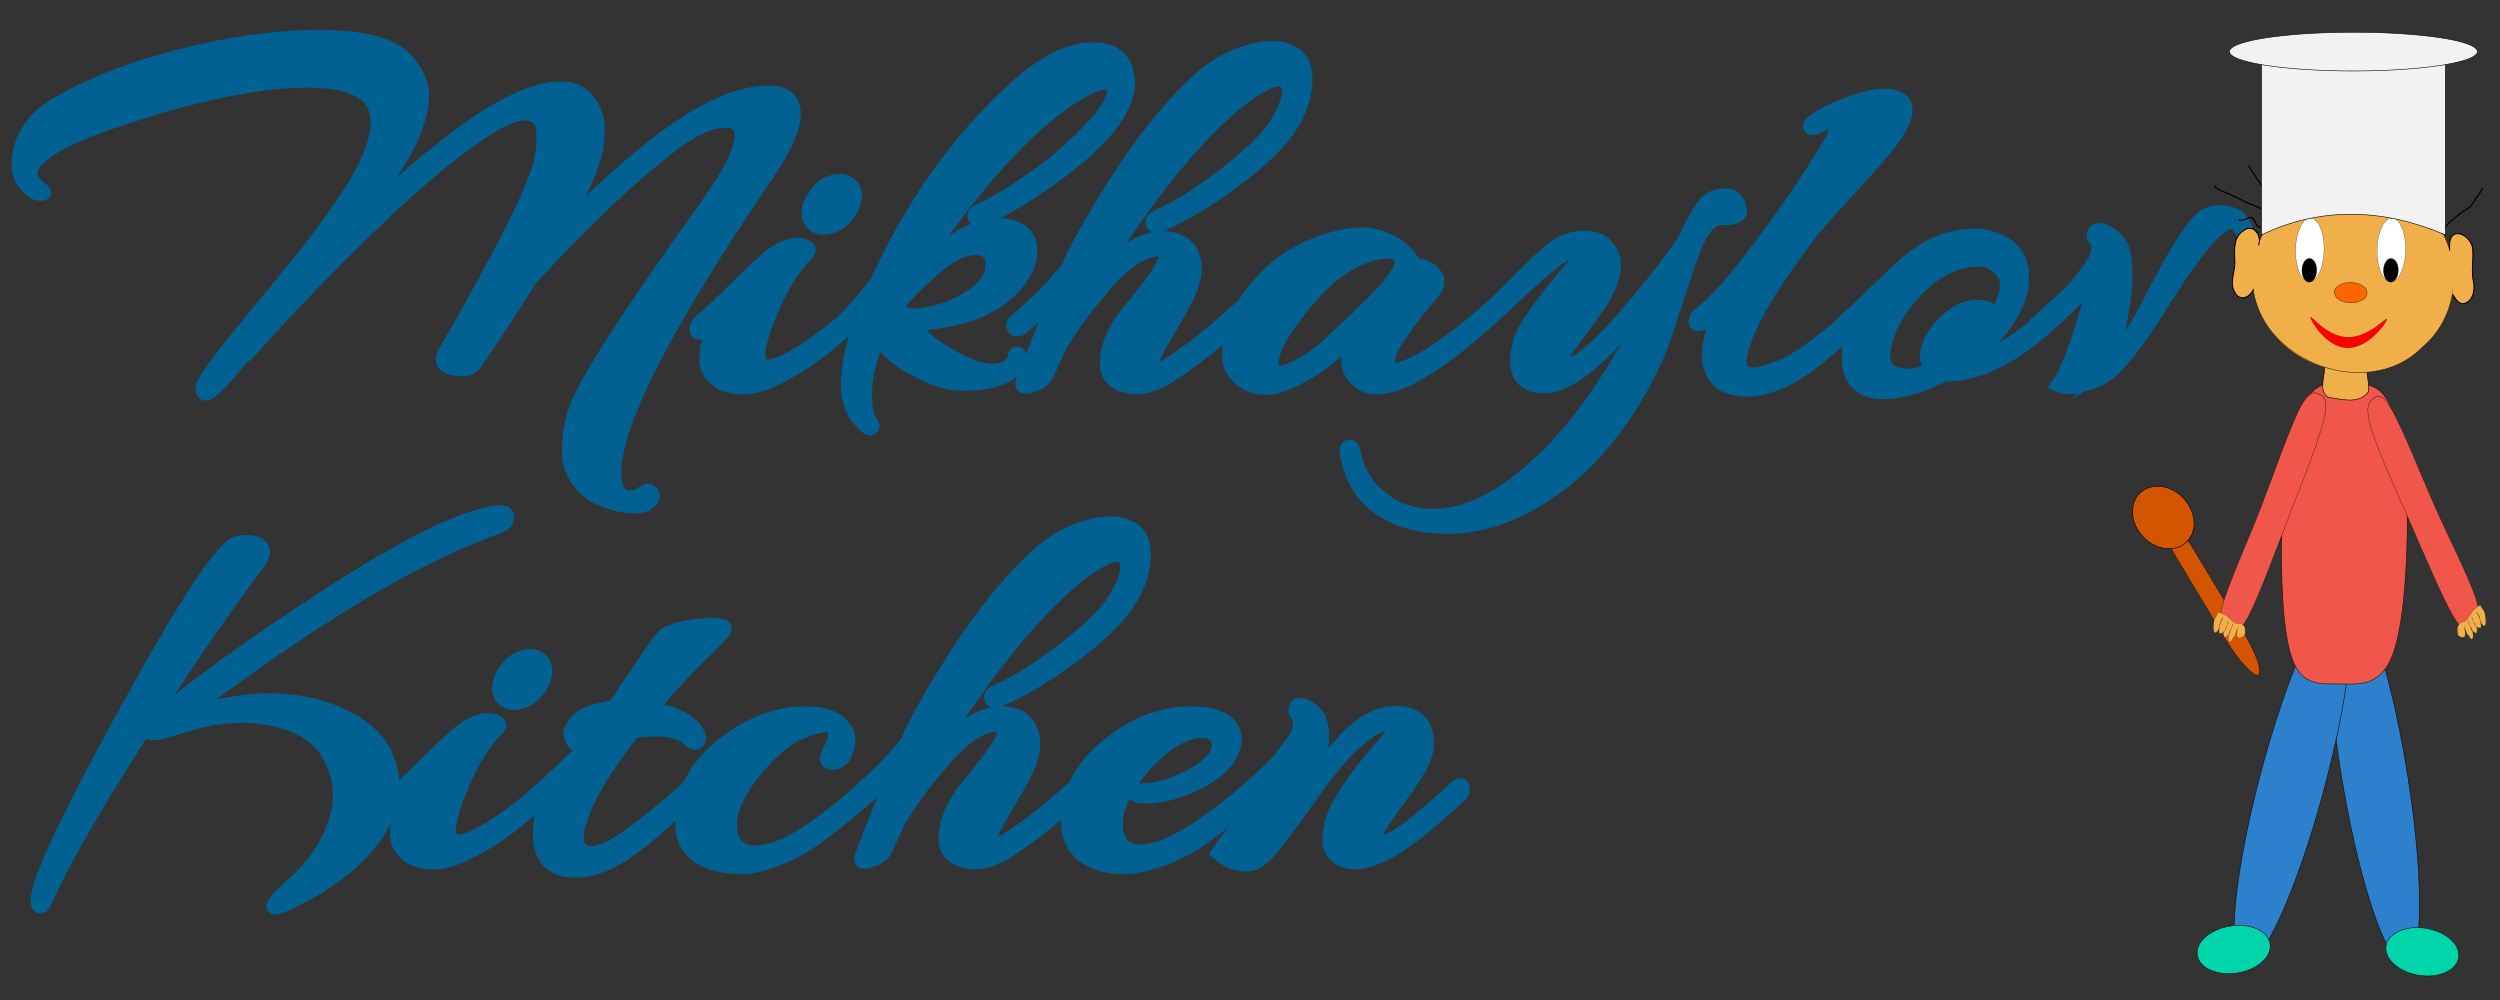 <?xml version="1.0" encoding="utf-8"?>
<!-- Generator: SketchAPI 2021.2.16.1 <https://api.sketch.io/> -->
<svg version="1.1" xmlns="http://www.w3.org/2000/svg" xmlns:xlink="http://www.w3.org/1999/xlink" xmlns:sketchjs="https://sketch.io/dtd/" sketchjs:metadata="eyJuYW1lIjoiRHJhd2luZy04LnNrZXRjaHBhZCIsImNsaXBQYXRoIjp7ImVuYWJsZWQiOnRydWUsInN0eWxlIjp7InN0cm9rZVN0eWxlIjoiYmxhY2siLCJsaW5lV2lkdGgiOjF9fSwiZGVzY3JpcHRpb24iOiJNYWRlIHdpdGggU2tldGNocGFkIiwibWV0YWRhdGEiOnt9LCJleHBvcnREUEkiOjcyLCJleHBvcnRGb3JtYXQiOiJwbmciLCJleHBvcnRRdWFsaXR5IjowLjk1LCJ1bml0cyI6InB4Iiwid2lkdGgiOjUwMCwiaGVpZ2h0IjoyMDAsInBhZ2VzIjpbeyJ3aWR0aCI6NTAwLCJoZWlnaHQiOjIwMH1dLCJ1dWlkIjoiYzcyYWJiMmMtYTUxNC00ZTcwLThkNDItMDk4YjJjODI2MWViIn0=" width="500" height="200" viewBox="0 0 500 200" sketchjs:version="2021.2.16.1">
<rect x="0" y="0" width="500" height="200" fill="#333333" stroke="none"/>
<path sketchjs:tool="rectangle" style="fill: none; mix-blend-mode: source-over; vector-effect: non-scaling-stroke;" d="M0 0 L500 0 500 200 0 200 z"/>
<g sketchjs:tool="fancyText" style="mix-blend-mode: source-over;" transform="matrix(1,0,0,1,-161,108.497)">
	<g sketchjs:uid="1">
		<g sketchjs:uid="2" style="paint-order: fill stroke markers;">
			<path d="M 261.124 -5.869L 261.124 -5.869Q 262.267 -5.869 262.267 -5.142L 262.267 -5.142Q 262.267 -3.896 260.605 -3.272L 260.605 -3.272Q 235.675 5.349 196.825 35.058L 196.825 35.058Q 206.901 31.734 214.744 31.734Q 222.586 31.734 228.611 34.434L 228.611 34.434Q 239.31 39.005 239.31 48.873L 239.31 48.873Q 239.31 56.456 231.312 63.727L 231.312 63.727Q 226.43 68.194 219.055 71.725L 219.055 71.725Q 216.769 72.868 216.25 72.868Q 215.731 72.868 215.834 72.66L 215.834 72.66Q 216.042 71.725 220.145 68.09Q 224.248 64.454 226.689 59.676Q 229.13 54.898 229.13 50.691Q 229.13 46.484 227.053 42.641L 227.053 42.641Q 223.106 35.369 210.745 34.538L 210.745 34.538Q 210.017 34.538 209.186 34.538L 209.186 34.538Q 203.889 34.538 198.435 36.252Q 192.982 37.966 191.839 37.966Q 190.697 37.966 190.697 37.551Q 190.697 37.135 191.839 36.096L 191.839 36.096Q 202.123 26.644 226.378 10.907Q 250.632 -4.83 260.605 -5.869L 260.605 -5.869Q 260.916 -5.869 261.124 -5.869ZZM 210.017 0.052L 210.017 0.052Q 213.445 0.052 213.445 1.921L 213.445 1.921Q 213.445 2.856 212.303 4.311L 212.303 4.311Q 202.019 17.814 188.204 39.524Q 174.388 61.234 170.025 71.414L 170.025 71.414Q 169.506 72.66 169.091 72.66Q 168.675 72.66 168.675 71.622L 168.675 71.622Q 168.675 66.22 185.295 35.785Q 201.915 5.349 207.317 0.987L 207.317 0.987Q 208.459 0.052 210.017 0.052ZZM 261.955 31.318Q 260.812 30.383 261.02 28.617Q 261.228 26.851 262.89 24.878Q 264.552 22.904 267.356 22.904L 267.356 22.904Q 268.187 22.904 269.122 23.683Q 270.057 24.462 269.849 26.28Q 269.642 28.098 268.187 29.708Q 266.733 31.318 264.915 31.786Q 263.098 32.253 261.955 31.318ZZM 260.605 36.823L 260.605 36.823Q 256.346 41.186 253.489 47.886Q 250.632 54.586 250.632 57.287Q 250.632 59.988 252.762 59.988Q 254.891 59.988 259.825 56.871Q 264.76 53.755 271.096 48.042L 271.096 48.042Q 272.446 46.795 272.446 48.354L 272.446 48.354Q 272.446 48.561 272.238 48.769L 272.238 48.769Q 267.252 53.132 263.825 55.937Q 260.397 58.741 255.67 61.286Q 250.944 63.831 247.932 63.831L 247.932 63.831Q 244.192 63.831 242.374 62.169Q 240.557 60.507 240.557 58.533L 240.557 58.533Q 240.557 54.794 241.907 52.612Q 243.257 50.431 246.478 46.588L 246.478 46.588Q 245.335 47.523 242.894 49.704Q 240.453 51.885 239.518 52.612Q 238.583 53.34 238.583 52.197L 238.583 52.197Q 238.583 51.47 240.245 50.12Q 241.907 48.769 247.464 43.264Q 253.022 37.758 255.047 36.72Q 257.073 35.681 258.371 35.681Q 259.67 35.681 260.293 36.044Q 260.916 36.408 260.605 36.823ZZM 287.82 27.371Q 290.105 23.943 291.507 21.917Q 292.91 19.892 293.741 18.957Q 294.572 18.022 297.48 17.347Q 300.389 16.672 303.089 16.672Q 305.79 16.672 305.79 17.243Q 305.79 17.814 301.324 22.073Q 296.857 26.332 290.936 33.396L 290.936 33.396Q 298 34.538 300.181 37.862L 300.181 37.862Q 301.012 39.316 300.441 39.732Q 299.869 40.147 299.142 39.42L 299.142 39.42Q 296.961 37.239 292.183 37.239L 292.183 37.239Q 290.105 37.239 287.508 37.654L 287.508 37.654Q 279.094 48.457 276.913 55.313L 276.913 55.313Q 276.186 57.287 276.186 58.637L 276.186 58.637Q 276.186 62.273 279.198 62.273L 279.198 62.273Q 282.418 62.273 288.235 57.806L 288.235 57.806Q 295.818 52.093 301.427 46.484L 301.427 46.484Q 302.466 45.341 302.778 45.965Q 303.089 46.588 302.258 47.315L 302.258 47.315Q 293.325 56.664 287.248 61.078Q 281.172 65.493 276.082 65.493L 276.082 65.493Q 269.122 65.493 269.122 58.118L 269.122 58.118Q 269.122 54.586 271.096 49.704L 271.096 49.704L 269.226 51.47Q 268.395 52.301 268.032 51.937Q 267.668 51.574 267.668 51.262Q 267.668 50.95 268.499 50.223L 268.499 50.223Q 276.082 43.575 278.887 40.147L 278.887 40.147Q 276.913 40.875 276.238 40.251Q 275.562 39.628 275.303 38.589Q 275.043 37.551 276.342 36.044Q 277.64 34.538 280.185 33.863Q 282.73 33.188 283.976 33.084L 283.976 33.084Q 285.535 30.799 287.82 27.371ZZM 328.123 38.382L 328.123 38.382Q 328.123 36.408 326.046 36.408L 326.046 36.408Q 324.28 36.408 320.592 38.018Q 316.905 39.628 312.334 44.926L 312.334 44.926Q 306.829 51.47 306.829 56.56L 306.829 56.56Q 306.829 60.403 309.737 61.754L 309.737 61.754Q 310.672 62.169 311.919 62.169L 311.919 62.169Q 316.178 62.169 321.943 58.533Q 327.708 54.898 336.849 46.484L 336.849 46.484Q 338.303 45.03 338.303 46.484L 338.303 46.484Q 338.303 47.107 337.68 47.627L 337.68 47.627Q 325.007 59.261 319.034 62.013Q 313.061 64.766 309.634 64.766L 309.634 64.766Q 297.584 64.766 297.584 55.937Q 297.584 47.107 305.53 40.719Q 313.477 34.331 322.099 34.331L 322.099 34.331Q 327.5 34.331 329.37 36.823L 329.37 36.823Q 330.512 38.07 330.512 39.472Q 330.512 40.875 329.785 42.381Q 329.058 43.887 327.448 43.887Q 325.838 43.887 326.981 41.861Q 328.123 39.836 328.123 38.382ZZM 362.09 37.654L 362.09 37.654Q 362.09 36.304 360.117 36.304L 360.117 36.304Q 356.585 36.304 351.495 41.29L 351.495 41.29Q 350.249 42.537 346.977 46.484Q 343.705 50.431 340.588 55.521L 340.588 55.521L 337.991 61.234L 338.303 60.195Q 338.095 60.611 337.888 61.442L 337.888 61.442L 337.888 61.442Q 337.368 62.688 334.875 63.519L 334.875 63.519Q 334.356 63.727 333.94 63.727L 333.94 63.727Q 332.902 63.727 333.733 62.169L 333.733 62.169Q 334.148 61.13 336.641 54.742Q 339.134 48.354 340.692 44.51L 340.692 44.51Q 336.641 48.977 333.109 51.782L 333.109 51.782Q 332.071 52.612 331.655 51.989L 331.655 51.989Q 331.551 51.885 331.551 51.574Q 331.551 51.262 332.486 50.431L 332.486 50.431Q 338.822 44.926 342.458 40.251L 342.458 40.251Q 345.159 33.915 352.378 22.645Q 359.597 11.374 367.18 3.999L 367.18 3.999Q 372.27 -1.091 378.191 -2.857L 378.191 -2.857Q 380.892 -3.688 383.229 -3.688Q 385.566 -3.688 387.592 -2.389Q 389.617 -1.091 389.617 2.441L 389.617 2.441Q 389.617 7.115 386.501 11.893Q 383.385 16.672 375.49 22.541Q 367.596 28.41 360.844 31.318L 360.844 31.318Q 359.597 31.837 359.39 31.162Q 359.182 30.487 360.428 29.968L 360.428 29.968Q 366.453 27.267 373.984 21.45Q 381.515 15.633 384.06 11.53Q 386.605 7.427 386.605 4.882Q 386.605 2.337 384.424 2.337L 384.424 2.337Q 381.931 2.337 376.529 6.492L 376.529 6.492Q 368.531 12.932 359.753 24.462Q 350.976 35.992 344.639 47.73L 344.639 47.73Q 347.548 43.575 349.937 40.875L 349.937 40.875Q 355.754 34.331 361.259 34.331L 361.259 34.331Q 366.453 34.331 367.388 38.901L 367.388 38.901Q 367.492 39.524 367.492 40.667Q 367.492 41.809 366.713 44.043Q 365.934 46.276 362.35 52.249Q 358.766 58.222 358.766 59.468Q 358.766 60.715 359.597 60.715L 359.597 60.715Q 360.74 60.715 363.025 59.261L 363.025 59.261Q 368.842 55.625 378.191 47.003L 378.191 47.003Q 379.438 45.757 379.386 46.588Q 379.334 47.419 378.71 48.146L 378.71 48.146Q 371.024 56.04 362.818 61.338L 362.818 61.338Q 358.974 63.831 355.858 63.831L 355.858 63.831Q 355.027 63.831 354.3 63.623L 354.3 63.623Q 350.249 62.792 350.249 59.105Q 350.249 55.417 353.157 50.847L 353.157 50.847Q 353.677 50.12 357.001 45.965L 357.001 45.965Q 362.09 39.732 362.09 37.654ZZM 399.382 46.795L 399.382 46.795Q 404.887 43.783 404.887 40.667Q 404.887 37.551 401.147 37.551L 401.147 37.551Q 399.382 37.551 397.408 38.486L 397.408 38.486Q 393.045 40.459 388.994 45.341L 388.994 45.341Q 384.008 51.366 384.008 56.56L 384.008 56.56Q 384.008 58.533 385.099 60.247Q 386.189 61.961 388.994 61.961L 388.994 61.961Q 393.876 61.961 401.355 56.819Q 408.834 51.678 414.236 46.484L 414.236 46.484Q 415.482 45.237 415.482 46.38L 415.482 46.38Q 415.482 47.107 414.859 47.627L 414.859 47.627Q 411.016 51.158 409.717 52.353Q 408.419 53.547 404.575 56.612Q 400.732 59.676 398.343 60.922L 398.343 60.922Q 390.968 64.766 385.826 64.766Q 380.684 64.766 377.724 62.429Q 374.763 60.091 374.763 55.937L 374.763 55.937Q 374.763 47.107 382.658 40.719Q 390.552 34.331 399.174 34.331L 399.174 34.331Q 404.991 34.331 406.964 36.823L 406.964 36.823Q 407.795 38.07 407.795 39.472Q 407.795 40.875 406.861 42.537L 406.861 42.537Q 404.991 45.757 399.849 48.198Q 394.707 50.639 390.137 50.639L 390.137 50.639Q 388.371 50.639 388.215 50.327Q 388.059 50.016 388.475 49.86Q 388.89 49.704 389.617 49.704L 389.617 49.704Q 393.772 49.704 399.382 46.795ZZM 438.542 39.732L 438.542 39.732Q 439.997 38.07 439.997 37.135Q 439.997 36.2 438.075 36.2Q 436.153 36.2 431.998 39.836L 431.998 39.836Q 428.155 43.16 422.701 50.95Q 417.248 58.741 414.807 61.494Q 412.366 64.246 410.496 64.246L 410.496 64.246Q 410.288 64.246 410.081 64.246L 410.081 64.246Q 407.38 64.246 404.783 62.065L 404.783 62.065Q 405.406 61.13 407.795 58.014L 407.795 58.014Q 413.093 51.574 417.04 45.549L 417.04 45.549Q 412.574 50.016 409.457 52.509L 409.457 52.509Q 408.419 53.34 408.263 52.612Q 408.107 51.885 408.73 51.314Q 409.354 50.743 410.808 49.444Q 412.262 48.146 412.729 47.73Q 413.197 47.315 414.495 46.12Q 415.794 44.926 416.417 44.199L 416.417 44.199Q 419.326 40.771 420.676 38.382L 420.676 38.382Q 421.195 37.135 421.143 35.941Q 421.091 34.746 420.624 34.382Q 420.157 34.019 420.26 33.499L 420.26 33.499Q 420.26 32.668 421.091 32.668L 421.091 32.668Q 421.507 32.668 422.026 32.876L 422.026 32.876Q 425.246 34.331 425.246 38.641Q 425.246 42.952 423.377 47.834L 423.377 47.834Q 427.428 42.537 429.505 40.251L 429.505 40.251Q 434.907 34.227 440.101 34.227L 440.101 34.227Q 445.19 34.227 446.125 38.589L 446.125 38.589Q 446.229 39.213 446.229 40.511Q 446.229 41.809 445.242 43.991Q 444.256 46.172 440.62 51.158Q 436.984 56.144 436.413 57.443Q 435.842 58.741 436.049 59.364Q 436.257 59.988 436.984 60.091L 436.984 60.091Q 438.231 60.299 441.243 58.429L 441.243 58.429Q 445.502 55.417 452.254 49.185L 452.254 49.185Q 453.397 48.042 453.397 49.392L 453.397 49.392Q 453.397 49.912 452.877 50.431L 452.877 50.431Q 442.801 59.78 437.919 62.065L 437.919 62.065Q 432.206 64.974 428.986 63L 428.986 63Q 427.012 61.754 427.012 59.52Q 427.012 57.287 427.843 55.002L 427.843 55.002Q 429.713 49.704 438.542 39.732Z" sketchjs:uid="3" style="fill: #006192; stroke: #006192; stroke-width: 3.116; stroke-miterlimit: 10; paint-order: stroke fill markers;"/>
		</g>
	</g>
</g>
<g sketchjs:tool="fancyText" style="mix-blend-mode: luminosity;" transform="matrix(1,0,0,1,-89,12.497)">
	<g sketchjs:uid="1">
		<g sketchjs:uid="2" style="paint-order: fill stroke markers;">
			<path d="M 130.076 66.08L 130.076 66.08Q 129.66 66.08 129.66 65.248L 129.66 65.248Q 129.66 63.792 135.484 56.512L 135.484 56.512Q 136.316 55.472 142.244 48.296Q 148.172 41.12 150.46 38.208L 150.46 38.208Q 158.988 27.184 161.848 21.464Q 164.708 15.744 164.708 12L 164.708 12Q 164.708 3.472 150.564 3.472L 150.564 3.472Q 135.588 3.472 111.668 11.584L 111.668 11.584Q 94.924 17.304 94.924 22.192L 94.924 22.192Q 94.924 23.96 97.316 25.624L 97.316 25.624Q 98.044 26.04 97.264 26.092Q 96.484 26.144 95.964 25.832L 95.964 25.832Q 92.844 23.752 92.844 20.424Q 92.844 17.096 94.768 13.82Q 96.692 10.544 101.06 8.152L 101.06 8.152Q 111.044 2.432 124.98 -1.104L 124.98 -1.104Q 139.956 -4.952 152.956 -4.952L 152.956 -4.952Q 166.684 -4.952 170.636 0.144L 170.636 0.144Q 173.236 3.368 173.236 6.54Q 173.236 9.712 171.988 12.832L 171.988 12.832Q 169.7 19.176 164.604 25.312L 164.604 25.312Q 163.564 26.664 157.584 33.684Q 151.604 40.704 148.276 44.864L 148.276 44.864Q 185.82 5.344 201.108 5.344L 201.108 5.344Q 205.476 5.344 207.348 9.088L 207.348 9.088Q 208.388 11.168 208.388 12.728Q 208.388 14.288 208.18 16.264L 208.18 16.264Q 207.868 21.464 199.444 35.712L 199.444 35.712Q 212.132 22.504 222.116 15.12L 222.116 15.12Q 234.18 6.176 242.708 6.176L 242.708 6.176Q 247.596 6.176 247.596 10.284Q 247.596 14.392 242.396 22.088L 242.396 22.088Q 211.716 67.12 211.716 81.992L 211.716 81.992Q 211.716 86.672 214.42 87.088L 214.42 87.088Q 216.084 87.4 217.956 86.048L 217.956 86.048Q 218.684 85.528 219.204 86.204Q 219.724 86.88 218.788 87.764Q 217.852 88.648 216.604 88.648Q 215.356 88.648 213.692 88.44Q 212.028 88.232 209.324 87.14Q 206.62 86.048 204.8 83.5Q 202.98 80.952 202.98 77.832L 202.98 77.832Q 202.98 73.36 204.124 69.824L 204.124 69.824Q 206.932 61.608 230.436 28.848L 230.436 28.848Q 237.508 18.968 237.508 14.704L 237.508 14.704Q 237.508 11.48 234.18 11.48L 234.18 11.48Q 229.708 11.48 223.676 16.056L 223.676 16.056Q 210.78 25.832 194.868 43.304L 194.868 43.304Q 190.5 50.376 184.052 59.84L 184.052 59.84Q 183.116 61.192 181.868 61.192L 181.868 61.192Q 177.708 61.192 177.708 59.32L 177.708 59.32Q 177.708 58.904 177.916 58.488L 177.916 58.488Q 195.18 28.536 197.26 20.112L 197.26 20.112Q 197.884 17.2 197.884 15.588Q 197.884 13.976 197.78 13.04L 197.78 13.04Q 197.052 10.024 194.036 10.024Q 191.02 10.024 185.82 13.456L 185.82 13.456Q 176.876 19.176 163.668 31.864Q 150.46 44.552 138.292 58.176L 138.292 58.176Q 137.98 58.488 137.564 58.488L 137.564 58.488Q 131.532 66.08 130.076 66.08ZZM 251.86 32.28Q 250.716 31.344 250.924 29.576Q 251.132 27.808 252.796 25.832Q 254.46 23.856 257.268 23.856L 257.268 23.856Q 258.1 23.856 259.036 24.636Q 259.972 25.416 259.764 27.236Q 259.556 29.056 258.1 30.668Q 256.644 32.28 254.824 32.748Q 253.004 33.216 251.86 32.28ZZM 250.508 37.792L 250.508 37.792Q 246.244 42.16 243.384 48.868Q 240.524 55.576 240.524 58.28Q 240.524 60.984 242.656 60.984Q 244.788 60.984 249.728 57.864Q 254.668 54.744 261.012 49.024L 261.012 49.024Q 262.364 47.776 262.364 49.336L 262.364 49.336Q 262.364 49.544 262.156 49.752L 262.156 49.752Q 257.164 54.12 253.732 56.928Q 250.3 59.736 245.568 62.284Q 240.836 64.832 237.82 64.832L 237.82 64.832Q 234.076 64.832 232.256 63.168Q 230.436 61.504 230.436 59.528L 230.436 59.528Q 230.436 55.784 231.788 53.6Q 233.14 51.416 236.364 47.568L 236.364 47.568Q 235.22 48.504 232.776 50.688Q 230.332 52.872 229.396 53.6Q 228.46 54.328 228.46 53.184L 228.46 53.184Q 228.46 52.456 230.124 51.104Q 231.788 49.752 237.352 44.24Q 242.916 38.728 244.944 37.688Q 246.972 36.648 248.272 36.648Q 249.572 36.648 250.196 37.012Q 250.82 37.376 250.508 37.792ZZM 264.652 54.536L 264.652 54.536Q 261.844 61.4 261.844 66.08Q 261.844 70.76 263.196 72.32L 263.196 72.32Q 263.508 72.736 263.3 72.892Q 263.092 73.048 262.988 73.048Q 262.884 73.048 262.676 72.944L 262.676 72.944Q 259.348 70.136 258.932 66.808L 258.932 66.808Q 258.724 65.664 258.724 64.312L 258.724 64.312Q 258.724 58.28 262.26 49.44L 262.26 49.44Q 257.06 54.64 256.852 53.392L 256.852 53.392Q 256.956 52.456 258.308 51.26Q 259.66 50.064 264.444 44.24L 264.444 44.24Q 274.844 21.152 291.692 5.656L 291.692 5.656Q 300.428 -2.456 307.5 -2.456L 307.5 -2.456Q 313.324 -2.456 314.26 2.328L 314.26 2.328Q 314.468 3.056 314.468 3.888L 314.468 3.888Q 314.468 12.728 296.788 24.688L 296.788 24.688Q 290.652 28.848 285.556 31.032L 285.556 31.032Q 284.308 31.552 284.1 30.876Q 283.892 30.2 285.14 29.68L 285.14 29.68Q 289.924 27.496 296.06 23.128Q 302.196 18.76 307.084 13.612Q 311.972 8.464 311.972 5.656L 311.972 5.656Q 311.972 3.888 309.996 3.888Q 308.02 3.888 304.276 6.176L 304.276 6.176Q 293.876 12.52 281.5 28.432L 281.5 28.432Q 273.804 38.312 268.812 46.528L 268.812 46.528Q 276.092 36.856 283.788 33.736L 283.788 33.736Q 286.7 32.696 288.676 32.696Q 290.652 32.696 292.108 33.32L 292.108 33.32Q 294.916 34.568 294.916 37.48L 294.916 37.48Q 294.916 42.68 288.78 47.256L 288.78 47.256Q 285.244 49.752 280.72 50.844Q 276.196 51.936 273.908 51.936Q 271.62 51.936 270.06 51.312L 270.06 51.312Q 273.388 55.576 278.744 58.696Q 284.1 61.816 287.428 61.816L 287.428 61.816Q 289.612 61.816 290.86 60.776Q 292.108 59.736 292.108 59.06Q 292.108 58.384 292.368 58.384Q 292.628 58.384 292.628 58.592L 292.628 58.592Q 292.628 62.232 287.116 63.584L 287.116 63.584Q 284.828 64.104 281.344 64.104Q 277.86 64.104 273.492 61.92L 273.492 61.92Q 266.836 58.8 264.652 54.536ZZM 287.636 40.6L 287.636 40.6Q 287.636 36.96 284.204 36.96L 284.204 36.96Q 280.252 36.96 275.416 41.328Q 270.58 45.696 268.292 48.504L 268.292 48.504Q 268.5 49.024 269.124 50.064L 269.124 50.064Q 270.372 50.792 271.984 50.792Q 273.596 50.792 277.236 49.804Q 280.876 48.816 284.256 46.268Q 287.636 43.72 287.636 40.6ZZM 322.372 38.624L 322.372 38.624Q 322.372 37.272 320.396 37.272L 320.396 37.272Q 316.86 37.272 311.764 42.264L 311.764 42.264Q 310.516 43.512 307.24 47.464Q 303.964 51.416 300.844 56.512L 300.844 56.512L 298.244 62.232L 298.556 61.192Q 298.348 61.608 298.14 62.44L 298.14 62.44L 298.14 62.44Q 297.62 63.688 295.124 64.52L 295.124 64.52Q 294.604 64.728 294.188 64.728L 294.188 64.728Q 293.148 64.728 293.98 63.168L 293.98 63.168Q 294.396 62.128 296.892 55.732Q 299.388 49.336 300.948 45.488L 300.948 45.488Q 296.892 49.96 293.356 52.768L 293.356 52.768Q 292.316 53.6 291.9 52.976L 291.9 52.976Q 291.796 52.872 291.796 52.56Q 291.796 52.248 292.732 51.416L 292.732 51.416Q 299.076 45.904 302.716 41.224L 302.716 41.224Q 305.42 34.88 312.648 23.596Q 319.876 12.312 327.468 4.928L 327.468 4.928Q 332.564 -0.168 338.492 -1.936L 338.492 -1.936Q 341.196 -2.768 343.536 -2.768Q 345.876 -2.768 347.904 -1.468Q 349.932 -0.168 349.932 3.368L 349.932 3.368Q 349.932 8.048 346.812 12.832Q 343.692 17.616 335.788 23.492Q 327.884 29.368 321.124 32.28L 321.124 32.28Q 319.876 32.8 319.668 32.124Q 319.46 31.448 320.708 30.928L 320.708 30.928Q 326.74 28.224 334.28 22.4Q 341.82 16.576 344.368 12.468Q 346.916 8.36 346.916 5.812Q 346.916 3.264 344.732 3.264L 344.732 3.264Q 342.236 3.264 336.828 7.424L 336.828 7.424Q 328.82 13.872 320.032 25.416Q 311.244 36.96 304.9 48.712L 304.9 48.712Q 307.812 44.552 310.204 41.848L 310.204 41.848Q 316.028 35.296 321.54 35.296L 321.54 35.296Q 326.74 35.296 327.676 39.872L 327.676 39.872Q 327.78 40.496 327.78 41.64Q 327.78 42.784 327 45.02Q 326.22 47.256 322.632 53.236Q 319.044 59.216 319.044 60.464Q 319.044 61.712 319.876 61.712L 319.876 61.712Q 321.02 61.712 323.308 60.256L 323.308 60.256Q 329.132 56.616 338.492 47.984L 338.492 47.984Q 339.74 46.736 339.688 47.568Q 339.636 48.4 339.012 49.128L 339.012 49.128Q 331.316 57.032 323.1 62.336L 323.1 62.336Q 319.252 64.832 316.132 64.832L 316.132 64.832Q 315.3 64.832 314.572 64.624L 314.572 64.624Q 310.516 63.792 310.516 60.1Q 310.516 56.408 313.428 51.832L 313.428 51.832Q 313.948 51.104 317.276 46.944L 317.276 46.944Q 322.372 40.704 322.372 38.624ZZM 373.644 47.984Q 372.5 49.336 371.304 50.896Q 370.108 52.456 368.288 55.16Q 366.468 57.864 366.468 59.736Q 366.468 61.608 368.08 61.608Q 369.692 61.608 373.332 59.632L 373.332 59.632Q 380.612 55.472 389.452 47.152L 389.452 47.152Q 390.492 46.112 390.804 46.84L 390.804 46.84Q 390.804 46.944 390.804 47.256Q 390.804 47.568 390.388 47.984L 390.388 47.984Q 372.5 64.832 364.388 64.832L 364.388 64.832Q 361.996 64.832 360.384 63.22Q 358.772 61.608 358.772 59.424L 358.772 59.424Q 358.772 57.24 360.644 52.768L 360.644 52.768Q 355.964 58.592 350.608 61.764Q 345.252 64.936 342.236 64.936Q 339.22 64.936 337.088 63.116Q 334.956 61.296 334.956 58.592L 334.956 58.592Q 334.956 50.896 341.82 43.512L 341.82 43.512Q 347.02 38 354.716 35.712L 354.716 35.712Q 358.148 34.568 361.424 34.568Q 364.7 34.568 367.768 36.388Q 370.836 38.208 371.668 40.704L 371.668 40.704Q 374.788 40.704 376.14 42.992L 376.14 42.992Q 376.348 43.304 376.348 44.032Q 376.348 44.76 375.568 45.696Q 374.788 46.632 373.644 47.984ZZM 366.052 37.688L 366.052 37.688Q 363.868 37.688 360.852 39.04L 360.852 39.04Q 355.548 41.328 350.764 46.944L 350.764 46.944Q 343.172 55.888 343.172 60.048L 343.172 60.048Q 343.172 62.232 344.94 62.232L 344.94 62.232Q 346.396 62.232 349.776 60.36Q 353.156 58.488 358.668 52.976L 358.668 52.976Q 358.98 52.664 361.06 50.688Q 363.14 48.712 364.596 47.256L 364.596 47.256Q 369.484 42.16 369.484 39.924Q 369.484 37.688 366.052 37.688ZZM 403.908 40.704L 403.908 40.704Q 405.156 39.352 405.156 38.416Q 405.156 37.48 403.908 37.48Q 402.66 37.48 400.112 39.352Q 397.564 41.224 392.468 46.008Q 387.372 50.792 386.384 51.572Q 385.396 52.352 385.344 51.624Q 385.292 50.896 386.644 49.804Q 387.996 48.712 392.676 43.928Q 397.356 39.144 399.956 37.168Q 402.556 35.192 405.884 35.192L 405.884 35.192Q 409.628 35.192 410.98 38L 410.98 38Q 411.604 39.04 411.604 40.704Q 411.604 42.368 410.772 44.396Q 409.94 46.424 408.848 48.036Q 407.756 49.648 406.04 51.936Q 404.324 54.224 402.712 56.512Q 401.1 58.8 401.1 59.84Q 401.1 60.88 401.932 60.88L 401.932 60.88Q 405.988 60.88 417.116 47.36L 417.116 47.36Q 422.42 41.016 426.164 35.504L 426.164 35.504Q 429.492 27.808 431.988 27.08L 431.988 27.08Q 432.924 26.768 434.276 26.768Q 435.628 26.768 436.252 27.912Q 436.876 29.056 436.876 29.68Q 436.876 30.304 435.992 30.668Q 435.108 31.032 434.432 30.98Q 433.756 30.928 433.548 30.928L 433.548 30.928Q 430.532 30.928 428.452 35.296L 428.452 35.296Q 427.204 38 425.28 43.928Q 423.356 49.856 421.692 54.848Q 420.028 59.84 416.18 66.496Q 412.332 73.152 406.82 78.976Q 401.308 84.8 393.768 88.752Q 386.228 92.704 378.324 92.704Q 370.42 92.704 365.064 89.064Q 359.708 85.424 358.46 77.832L 358.46 77.832Q 358.46 77.312 358.668 77.104Q 358.876 76.896 359.188 77.104Q 359.5 77.312 359.5 77.728L 359.5 77.728Q 360.54 83.552 365.064 87.192Q 369.588 90.832 375.516 90.832L 375.516 90.832Q 383.316 90.832 391.48 84.852Q 399.644 78.872 406.768 69.148Q 413.892 59.424 423.564 40.704L 423.564 40.704Q 421.172 44.344 417.844 48.608L 417.844 48.608Q 404.844 64.624 397.876 64.624L 397.876 64.624Q 392.572 64.624 392.572 59.632L 392.572 59.632Q 392.572 57.864 393.3 55.472L 393.3 55.472Q 394.756 51.312 403.908 40.704ZZM 436.772 59.736L 436.772 59.736Q 436.772 62.544 439.58 62.544L 439.58 62.544Q 441.244 62.544 444.832 61.192Q 448.42 59.84 454.14 55.264Q 459.86 50.688 461.836 48.66Q 463.812 46.632 464.228 46.684Q 464.644 46.736 464.54 47.308Q 464.436 47.88 464.02 48.296L 464.02 48.296Q 455.18 57.344 449.356 61.296Q 443.532 65.248 438.54 65.248L 438.54 65.248Q 434.276 65.248 432.612 63.272Q 430.948 61.296 430.948 58.696L 430.948 58.696Q 430.948 54.016 434.276 47.464L 434.276 47.464Q 428.244 53.912 428.244 51.624L 428.244 51.624Q 428.244 51.208 428.868 50.688L 428.868 50.688Q 433.756 46.736 439.372 39.248L 439.372 39.248Q 449.668 25.832 455.492 15.64L 455.492 15.64Q 456.532 13.664 456.532 12.728L 456.532 12.728Q 456.532 10.544 454.14 11.896L 454.14 11.896Q 451.436 13.248 451.228 12.936Q 451.02 12.624 451.54 12.104L 451.54 12.104Q 454.036 10.232 458.404 8.568Q 462.772 6.904 465.58 6.8L 465.58 6.8Q 469.948 6.8 469.948 9.504L 469.948 9.504Q 469.948 11.064 468.44 13.664Q 466.932 16.264 459.808 24.012Q 452.684 31.76 451.124 33.736L 451.124 33.736Q 440.412 47.776 437.5 56.096L 437.5 56.096Q 436.772 58.28 436.772 59.736ZZM 477.852 62.232L 477.852 62.232Q 470.884 65.768 465.684 65.768L 465.684 65.768Q 461.316 65.768 459.756 62.856L 459.756 62.856Q 458.924 61.4 458.924 59.528L 458.924 59.528Q 458.924 55.264 460.9 51.208L 460.9 51.208Q 459.548 52.56 458.3 53.392L 458.3 53.392Q 457.26 54.328 457.26 53.184L 457.26 53.184Q 457.26 52.456 459.08 50.896Q 460.9 49.336 464.644 45.644Q 468.388 41.952 470.572 40.08L 470.572 40.08Q 476.916 34.776 483.988 34.776L 483.988 34.776Q 486.588 34.776 489.292 36.128L 489.292 36.128Q 493.244 38 493.244 42.992L 493.244 42.992Q 493.244 49.024 487.212 55.368L 487.212 55.368Q 484.82 58.072 480.556 60.776L 480.556 60.776Q 489.084 59.424 498.652 50.48L 498.652 50.48Q 499.172 50.064 499.588 50.116Q 500.004 50.168 500.004 50.584Q 500.004 51 499.588 51.416L 499.588 51.416Q 488.148 62.232 478.268 62.232L 478.268 62.232Q 478.06 62.232 477.852 62.232ZZM 487.94 51.312L 487.94 51.312Q 490.54 47.36 490.54 44.604Q 490.54 41.848 488.148 40.392L 488.148 40.392Q 486.796 39.248 485.028 39.248L 485.028 39.248Q 478.684 39.248 473.328 44.24Q 467.972 49.232 466.204 54.848L 466.204 54.848Q 465.476 56.824 465.476 58.956Q 465.476 61.088 467.088 61.972Q 468.7 62.856 470.676 62.856Q 472.652 62.856 476.396 60.88L 476.396 60.88Q 476.188 60.88 475.772 60.672L 475.772 60.672Q 474.524 60.048 474.524 59.008L 474.524 59.008Q 474.524 55.368 478.58 51.624L 478.58 51.624Q 481.492 49.024 484.508 49.024Q 487.524 49.024 487.94 51.312ZZM 537.964 33.112L 537.964 33.112Q 538.068 33.32 538.068 33.528Q 538.068 33.736 537.704 33.632Q 537.34 33.528 537.236 33.32L 537.236 33.32Q 536.508 31.76 535.26 31.76L 535.26 31.76Q 531.516 31.76 521.844 47.152L 521.844 47.152Q 515.812 56.928 511.756 60.984L 511.756 60.984Q 509.676 63.064 506.868 63.896Q 504.06 64.728 502.812 64.728Q 501.564 64.728 500.836 64.416L 500.836 64.416Q 502.5 62.024 504.372 56.668Q 506.244 51.312 507.232 47.204Q 508.22 43.096 508.116 43.096L 508.116 43.096L 503.748 47.464Q 500.42 50.896 497.092 53.496L 497.092 53.496Q 495.844 54.536 495.844 53.392L 495.844 53.392Q 495.844 52.768 496.416 52.248Q 496.988 51.728 498.444 50.428Q 499.9 49.128 500.368 48.712Q 500.836 48.296 502.136 47.1Q 503.436 45.904 504.06 45.176L 504.06 45.176Q 506.972 41.744 508.324 39.352L 508.324 39.352Q 508.844 38.104 508.792 36.908Q 508.74 35.712 508.272 35.348Q 507.804 34.984 507.908 34.464L 507.908 34.464Q 508.012 33.216 509.676 33.84L 509.676 33.84Q 513.316 35.504 513.628 38.624L 513.628 38.624Q 513.94 40.184 513.94 42.94Q 513.94 45.696 512.9 51.52L 512.9 51.52Q 511.86 57.552 508.948 61.92L 508.948 61.92Q 513.628 58.904 519.712 46.892Q 525.796 34.88 529.228 31.552L 529.228 31.552Q 530.684 30.096 532.868 30.096L 532.868 30.096Q 536.716 30.096 537.964 33.112Z" sketchjs:uid="3" style="fill: #006192; stroke: #006192; stroke-width: 3.12; stroke-miterlimit: 10; paint-order: stroke fill markers;"/>
		</g>
	</g>
</g>
<g sketchjs:tool="clipart" style="mix-blend-mode: source-over;" transform="matrix(0.233,0,0,0.233,426.464,6.413)">
	<g sketchjs:uid="1" style="stroke: #130e08; stroke-width: 0.5;">
		<path d="M-179.47 459.9a26.513 215.16 0 1 1-53.03 0 26.513 215.16 0 1 1 53.03 0z" transform="matrix(1.065,-0.057,0.124,0.764,369.986,273.51)" sketchjs:uid="2" style="fill: #2d81cc;"/>
		<path d="M-360.98 389.54a34.671 20.395 0 1 1-69.35 0 34.671 20.395 0 1 1 69.35 0z" transform="matrix(-0.899,-0.145,-0.155,0.988,-46.367,347.23)" sketchjs:uid="3" style="fill: #00d4aa;"/>
	</g>
	<g sketchjs:uid="4" style="stroke: #130e08; stroke-width: 0.5;">
		<path d="M-179.47 459.9a26.513 215.16 0 1 1-53.03 0 26.513 215.16 0 1 1 53.03 0z" transform="matrix(-1.049,-0.175,-0.195,0.74,11.208,265.858)" sketchjs:uid="5" style="fill: #2d81cc;"/>
		<path d="M-360.98 389.54a34.671 20.395 0 1 1-69.35 0 34.671 20.395 0 1 1 69.35 0z" transform="matrix(-0.899,0.146,0.164,0.986,-332.557,461.205)" sketchjs:uid="6" style="fill: #00d4aa;"/>
	</g>
	<path d="M128.29 429.326c-.74 35.57.17 86.49 9.42 110.06 9.26 23.57 26.87 19.79 41.72 20.16 14.86.38 32.36 1.64 42.59-21.44s13.18-70.51 13.92-106.07c.75-35.57-4.26-84.9-13.51-108.47-9.26-23.57-22.77-21.38-37.63-21.76-14.85-.37-28.26-3.23-38.48 19.85-10.23 23.08-17.29 72.1-18.03 107.67z" sketchjs:uid="7" style="fill: #f05649; stroke: #130e08; stroke-width: 0.455;"/>
	<path d="M105.94 515.22c-2.77 28.91-3.47 72.97-8.347 91.84-4.881 18.86-14.18 15.01-18.856 14.87s-11.845 1.93-13.098-17.12c-1.252-19.05 3.652-61.71 6.419-90.61 2.766-28.91 5.817-69.08 10.698-87.94 4.881-18.87 11.949-20.15 16.624-20.01 4.68.14 13.15-1.92 14.41 17.13 1.25 19.05-5.08 62.94-7.85 91.84z" transform="matrix(0.584,-0.501,0.451,0.854,-35.41,18.255)" sketchjs:uid="8" style="fill: #f05649; stroke: #130e08; stroke-width: 0.38;"/>
	<path d="M99.177 612.41c-1.037 2.16 1.263 5.75-.103 8.82-.957 2.15-1.472 3.32-2.682 5.29-1.374 2.23-2.918 3.31-4.31 3.04-1.034-.19-1.643-2.49-1.705-3.53-.098-1.67.721-3.53 1.304-5.38.516-1.65-.133-2.7.139-4 .123-.59-.142-.99-.212-1.49-.161-1.12-.435 2.69-.275 3.81.252 1.76-.231 2.77-.507 4.09-.333 1.59-.906 2.39-1.885 3.98-1.693 2.76-2.426 1.16-3.59.46-1.783-1.08-2.499-3.31-2.228-6.05.168-1.69.054-2.76.372-4.27.546-2.61.697-.59-.059 1.11-.565 1.27.168 2.53-.139 4-.434 2.06.66 2.07-.002 4.18-.669 2.12-2.625 3.07-3.301 3.23-.937.24-2.627-3.6-3.121-4.28-.468-.64.559-3.5.74-4.36.415-1.98-.005-3.31.333-4.93.299-1.42-.002 2.63-.138 4-.189 1.9-.474 2.55-.372 4.27.081 1.37-.298 2.32-1.381 4.08-1.504 2.45-2.579 2.89-3.708 2.68-1.796-.34-.992-4.35-1.956-5.67-.72-.99.047-2.72.275-3.81.447-2.13-.067-2.06.876-4.18.75-1.68-1.468 3.41-2.448 5.01-1.299 2.12-2.439 2.76-3.34 2.59-1.67-.32-2.712-.74-3.743-2.15-1.095-1.51-2.35-2.08-.773-4.65.265-.43.531-.87.796-1.3 1.518-2.47 3.121-3.19 4.776-3.6 3.09-.77 4.621-.16 6.558 1.23.532.38 3.047-.35 3.861-.08 1.134.37 3.054-.32 4.697-.72 1.545-.39 3.073-.54 4.425-1.1 2.058-.85 4.065-.49 6.074-.63 2.321-.16 4.41.3 6.752.31z" transform="matrix(0.584,-0.501,0.451,0.854,-35.41,18.255)" sketchjs:uid="9" style="fill: #f0af49; stroke: #000; fill-rule: evenodd; stroke-width: 0.14;"/>
	<g transform="matrix(0.446,-0.216,0.277,0.46,118.35,215.906)" sketchjs:uid="10" style="fill: #d45500; stroke: #000;">
		<rect x="-385.64" y="256.79" ry="70.653" width="33.003" height="300.17" rx="70.653" sketchjs:uid="11" style="stroke-width: 0.629;"/>
		<path d="M-320.2 263.09a48.947 53.026 0 1 1-97.89 0 48.947 53.026 0 1 1 97.89 0z" sketchjs:uid="12"/>
	</g>
	<path d="M105.94 515.22c-2.77 28.91-3.47 72.97-8.347 91.84-4.881 18.86-14.18 15.01-18.856 14.87s-11.845 1.93-13.098-17.12c-1.252-19.05 3.652-61.71 6.419-90.61 2.766-28.91 5.817-69.08 10.698-87.94 4.881-18.87 11.949-20.15 16.624-20.01 4.68.14 13.15-1.92 14.41 17.13 1.25 19.05-5.08 62.94-7.85 91.84z" transform="matrix(-0.676,-0.317,-0.425,0.905,401.04,-24.948)" sketchjs:uid="13" style="fill: #f05649; stroke: #130e08; stroke-width: 0.38;"/>
	<path d="M99.177 612.41c-1.037 2.16 1.263 5.75-.103 8.82-.957 2.15-1.472 3.32-2.682 5.29-1.374 2.23-2.918 3.31-4.31 3.04-1.034-.19-1.643-2.49-1.705-3.53-.098-1.67.721-3.53 1.304-5.38.516-1.65-.133-2.7.139-4 .123-.59-.142-.99-.212-1.49-.161-1.12-.435 2.69-.275 3.81.252 1.76-.231 2.77-.507 4.09-.333 1.59-.906 2.39-1.885 3.98-1.693 2.76-2.426 1.16-3.59.46-1.783-1.08-2.499-3.31-2.228-6.05.168-1.69.054-2.76.372-4.27.546-2.61.697-.59-.059 1.11-.565 1.27.168 2.53-.139 4-.434 2.06.66 2.07-.002 4.18-.669 2.12-2.625 3.07-3.301 3.23-.937.24-2.627-3.6-3.121-4.28-.468-.64.559-3.5.74-4.36.415-1.98-.005-3.31.333-4.93.299-1.42-.002 2.63-.138 4-.189 1.9-.474 2.55-.372 4.27.081 1.37-.298 2.32-1.381 4.08-1.504 2.45-2.579 2.89-3.708 2.68-1.796-.34-.992-4.35-1.956-5.67-.72-.99.047-2.72.275-3.81.447-2.13-.067-2.06.876-4.18.75-1.68-1.468 3.41-2.448 5.01-1.299 2.12-2.439 2.76-3.34 2.59-1.67-.32-2.712-.74-3.743-2.15-1.095-1.51-2.35-2.08-.773-4.65.265-.43.531-.87.796-1.3 1.518-2.47 3.121-3.19 4.776-3.6 3.09-.77 4.621-.16 6.558 1.23.532.38 3.047-.35 3.861-.08 1.134.37 3.054-.32 4.697-.72 1.545-.39 3.073-.54 4.425-1.1 2.058-.85 4.065-.49 6.074-.63 2.321-.16 4.41.3 6.752.31z" transform="matrix(-0.676,-0.317,-0.425,0.905,401.04,-24.948)" sketchjs:uid="14" style="fill: #f0af49; stroke: #000; fill-rule: evenodd; stroke-width: 0.14;"/>
	<g sketchjs:uid="15" style="stroke: #130e08;">
		<path d="M346.71 292.66a108.09 96.874 0 1 1-216.18 0 108.09 96.874 0 1 1 216.18 0z" transform="matrix(-0.8,-0.02,-0.017,0.832,385.73,-27.737)" sketchjs:uid="16" style="fill: #f0af49; stroke-width: 0.5;"/>
		<path d="M283.64 334.73c0 3.01-17.45 30.49-40.05 30.49-22.61 0-41.84-27.48-41.84-30.49s19.23 19.58 41.84 19.58c22.6 0 40.05-22.59 40.05-19.58z" transform="matrix(-0.8,-0.02,-0.017,0.832,385.73,-27.737)" sketchjs:uid="17" style="fill: #ff0000; stroke-width: 0.185;"/>
		<path d="M-395.66 283.49a20.395 14.276 0 1 1-40.78 0 20.395 14.276 0 1 1 40.78 0z" transform="matrix(-0.682,-0.017,-0.012,0.597,-94.823,45.376)" sketchjs:uid="18" style="fill: #f60; stroke-width: 0.5;"/>
		<g sketchjs:uid="19" style="stroke-width: 0.5;">
			<path d="M-181.51 261.05a29.572 71.381 0 1 1-59.15 0 29.572 71.381 0 1 1 59.15 0z" transform="matrix(-0.417,-0.01,-0.008,0.405,133.334,82.336)" sketchjs:uid="20" style="fill: #fff;"/>
			<path d="M-246.77 418.09a15.296 26.513 0 1 1-30.6 0 15.296 26.513 0 1 1 30.6 0z" transform="matrix(-0.417,-0.01,-0.008,0.405,118.275,29.017)" sketchjs:uid="21"/>
		</g>
		<g sketchjs:uid="22" style="stroke-width: 0.5;">
			<path d="M-181.51 261.05a29.572 71.381 0 1 1-59.15 0 29.572 71.381 0 1 1 59.15 0z" transform="matrix(-0.417,-0.01,-0.008,0.405,70.926,80.767)" sketchjs:uid="23" style="fill: #fff;"/>
			<path d="M-246.77 418.09a15.296 26.513 0 1 1-30.6 0 15.296 26.513 0 1 1 30.6 0z" transform="matrix(-0.417,-0.01,-0.008,0.405,55.866,27.449)" sketchjs:uid="24"/>
		</g>
	</g>
	<path d="M108.33 183.156c.01-.67.06-3.21.1-4.79.04-1.9-.23-3.07-.19-4.81.03-1.25-1.73-2.71-2.53-3.36-1.63-1.33-2.59-1.57-4.87-1.62-2.48-.07-4.26.99-6.12 2.84-.35.35-.78.58-1.17.87-1.64 1.22-2.43 2.43-4.14 4.7-1.05 1.38-.88 4.91-1.3 6.86-.55 2.55-.12 5.79-.18 8.4l-.15 7.49c-.05 2.34.29 5.18-.73 7.19-.92 1.81-.95 3.91-.99 5.97-.04 2.19-.3 4.52.15 6.6.54 2.48 2.08 3.63 3.06 5.78.7 1.55 4.55 3.11 5.7 3.14 2.28.06 3.88-1.2 4.96-2.27 1.11-1.11 1.93-2.27 2.66-3.24.61-.79 1.12-1.34 1.49-2.06" sketchjs:uid="25" style="fill: #f0af49; stroke: #000; fill-rule: evenodd; stroke-width: 0.816;"/>
	<path d="M272.35 187.286c.01-.68.06-3.22.1-4.8.04-1.9.35-3.05.38-4.79.03-1.26 1.83-2.62 2.64-3.23 1.66-1.25 2.63-1.44 4.88-1.38 2.45.06 4.16 1.2 5.93 3.15.33.36.75.62 1.12.92 1.57 1.3 2.29 2.55 3.9 4.9.97 1.43.66 4.95.99 6.93.44 2.57-.12 5.78-.17 8.39-.05 2.5-.11 5-.16 7.5-.05 2.33-.5 5.15.42 7.21.84 1.86.78 3.95.73 6.01-.04 2.19.12 4.53-.42 6.59-.64 2.45-2.2 3.52-3.26 5.62-.76 1.51-4.62 2.88-5.77 2.85-2.25-.05-3.77-1.39-4.8-2.52-1.05-1.15-1.81-2.36-2.49-3.36-.57-.83-1.05-1.39-1.39-2.13" sketchjs:uid="26" style="fill: #f0af49; stroke: #000; fill-rule: evenodd; stroke-width: 0.811;"/>
	<path d="M117.63 166.296c-.65-.69-.52-3.12-.48-4.81.03-1.56.11-3.11-.2-4.51-.36-1.67-2.8-3.21-4.24-4-2.36-1.3-4.48-2.6-7.14-3.78-3.29-1.47-6.26-2.09-9.44-3.84-5.86-3.22-12.18-5.84-18.3-8.56-2.53-1.13-5.9-2.32-7.11-4.98M127.4 154.246c-1.07-.48-3.2-3.08-5.1-4.63-2.24-1.83-2.89-5.9-4.16-8.21-1.55-2.84-4.3-5.7-6.17-8.25-2.11-2.87-3.8-5.83-5.88-8.85-1.84-2.67-4.23-5.54-5.59-8.54-.12-.25-.38-.41-.57-.61M136.21 146.966c-.23-.51.09-4.19.12-5.7.06-2.7.11-5.39.17-8.09.05-2.33-.02-4.01-.74-6.02-.93-2.57-1.59-3.48-4.22-5.21-1.89-1.24-3.01-4.67-4.2-6.4-2.03-2.95-4.68-4.96-6.18-8.26-.36-.79-1.44-1.74-1.96-2.44M266.12 173.326c-.83-1.82 2.2-3.39 2.71-5.33.61-2.33 4.18-5.38 5.91-6.75.59-.47 1.17-.97 1.76-1.46 2.95-2.44 6.97-5.93 10.26-7.54 2.98-1.46 6.15-5.49 7.68-8.5 1.62-3.2 4.2-5.27 5.67-8.86.12-.29.2-.6.31-.89M258.83 162.946c.45-1.1 2.38-3.7 2.44-6.24.07-3.53-.73-6.69-.66-10.21.07-3.32-.05-6.7.79-9.88.76-2.89 2.6-5.76 3.35-8.62.66-2.5 2.37-4.86 3.04-7.42.15-.57.03-1.49.05-2.1M244.68 149.386c.33-1.27.93-3.15.98-5.37.05-2.36 1.3-5.21 1.89-7.45.57-2.17 2.22-3.8 2.99-5.33.2-.39.4-.79.6-1.18.83-1.62.55-4.82 1.01-6.58.64-2.44 1.21-5.1 2.74-7.13M228.73 139.086c-1.39-2.5-1.33-5.24-1.27-8.13.07-3.6.06-7.04.79-10.48.59-2.73 2.11-5.68 3.34-7.71 1.39-2.28 2.66-5.42 3.34-8.02.45-1.68.93-2.83.96-4.47M212.41 132.986c.2-.79.08-3.94.12-5.7.04-2.21-2.69-4.94-3.9-6.7-1.11-1.6-1.91-5.35-1.87-7.24.06-2.92-1.05-5.01-.99-7.83.05-2.69-.48-4.85-.42-7.51.03-1.66-.42-3.42-1.06-4.82-.08-.19.01-.4.01-.6M192.55 130.386c-.04-.09-3.1-.92-3.72-1.6-2.45-2.66-5.14-2.82-5.05-6.72l.18-8.7c.03-1.7.07-3.4.1-5.09l.12-5.4c.04-2.07-.22-3.63-.18-5.4.01-.42-.18-.81-.26-1.21M169.13 132.496c.02-.93-.78-4.49-.73-6.62.06-3.1.13-6.2.19-9.29.08-3.69-.13-7.35-.05-11.1.04-1.9-2.44-3.9-3.65-4.9-1.75-1.42-4.6-2.16-6.57-3.46M151.99 137.766c-1.11-.91-4.79-3.44-5.95-5.55-1.12-2.04-.37-9.54-.32-12.01l.03-1.8c.07-3.13-.15-6.41-.08-9.6.06-3.09-1.45-8.07-3.85-9.4-.19-.1-.38-.2-.57-.31M234.45 141.936c-.27-.15-.19-5.14-.16-6.61.08-3.48 2.54-6.33 4.8-8.57 2.07-2.06 2.71-5.18 2.77-8.03.05-2.43.51-4.3 1-6.58.08-.39.02-.8.02-1.2M200.63 130.586c.18-.84.08-3.91.11-5.7.07-3.12-.16-4.65-1.58-7.24-1.59-2.91-7.31-3.36-9.69-5.94-1.44-1.57-1.1-2.56-1.05-4.82M218.72 134.936c-.61-.65-.13-7.59-.09-9.6.07-3.22.99-6.16 1.06-9.27.01-.6.02-1.2.04-1.8.04-1.93.65-3.67.69-5.68M250.07 153.726c.08-3.61.25-11.11 2.34-15.24 1.37-2.7 2.11-5.7 3.63-7.71M131.8 150.756c.18-.35-3.86-8.51-3.8-11.2.1-4.93.48-10.2-3.77-13.29-.85-.62-2.18-1.05-3.14-1.58M114.67 169.816c-2.73-1.98-6.62-1.07-8.83-5.92-.27-.6-.55-1.21-.83-1.82-1.41-3.11-4.13-3.92-6.59-1.96-1.98 1.56-4.93 1.37-7.25 1.31M158.39 135.226c-1.43 1.13-.44-3.81-1.33-5.44-2.76-5.03-4.79-9.33-1.17-12.92 1.2-1.2.68-5.17.72-6.88" sketchjs:uid="27" style="fill: none; stroke: #000; stroke-width: 0.816;"/>
	<path d="M164.66 285.576c1.73 9.05-5.55 20.91 3.02 27.8 11.02 1.72 26.95 6.39 34.79-4.34 1.59-7.09-1.89-14.12-.87-21.23" sketchjs:uid="28" style="fill: #f0af49; stroke: #000; fill-rule: evenodd; stroke-width: 0.534;"/>
	<path d="M103.25 208.666c-2.8 70.57 97.19 111.65 146.15 61.47 38.14-31.98 34.82-98.56-8.34-124.46-48.68-35.52-132.89-7.11-137.62 56.73l-.19 6.26z" sketchjs:uid="29" style="fill: #f0af49; stroke: #130e08; stroke-width: 0.408;"/>
	<path d="M152.98 244.916c-.05 2.5 13.44 25.7 31.52 26.16 18.09.45 33.95-22.01 34.01-24.51.05-2.51-15.73 15.89-33.82 15.43-18.08-.45-31.66-19.58-31.71-17.08z" sketchjs:uid="30" style="fill: #ff0000; stroke: #130e08; stroke-width: 0.151;"/>
	<path d="M-395.66 283.49a20.395 14.276 0 1 1-40.78 0 20.395 14.276 0 1 1 40.78 0z" transform="matrix(-0.682,-0.017,-0.012,0.597,-92.823,47.376)" sketchjs:uid="31" style="fill: #f60; stroke: #130e08; stroke-width: 0.5;"/>
	<g sketchjs:uid="32" style="stroke: #130e08; stroke-width: 0.5;">
		<path d="M-181.51 261.05a29.572 71.381 0 1 1-59.15 0 29.572 71.381 0 1 1 59.15 0z" transform="matrix(-0.414,-0.01,-0.008,0.383,137.06,84.931)" sketchjs:uid="33" style="fill: #fff;"/>
		<path d="M-246.77 418.09a15.296 26.513 0 1 1-30.6 0 15.296 26.513 0 1 1 30.6 0z" transform="matrix(-0.414,-0.01,-0.008,0.383,116.79,41.73)" sketchjs:uid="34"/>
	</g>
	<path d="M108.33 183.156c3-8-4.29-19.5-12.94-12.57-8.54 5.14-7.74 15.97-7.49 24.56 1.22 9.72-5.48 19.87.48 28.89 4.56 7.75 12.74 3.23 15.7-3.19" sketchjs:uid="35" style="fill: #f0af49; stroke: #000; fill-rule: evenodd; stroke-width: 0.816;"/>
	<path d="M272.35 187.286c-.1-5.35-.56-13.71 6.74-14.25 5.97.12 10.98 5.55 12.74 10.92 1.74 10.37-1.5 21.04 1.17 31.31 1.05 6.61-.57 15.3-7.78 17.63-5.13 1.36-7.92-4.26-10.24-7.75" sketchjs:uid="36" style="fill: #f0af49; stroke: #000; fill-rule: evenodd; stroke-width: 0.811;"/>
	<path d="M117.63 166.296c-.65-.69-.52-3.12-.48-4.81.03-1.56.11-3.11-.2-4.51-.36-1.67-2.8-3.21-4.24-4-2.36-1.3-4.48-2.6-7.14-3.78-3.29-1.47-6.26-2.09-9.44-3.84-5.86-3.22-12.18-5.84-18.3-8.56-2.53-1.13-5.9-2.32-7.11-4.98M127.4 154.246c-1.07-.48-3.2-3.08-5.1-4.63-2.24-1.83-2.89-5.9-4.16-8.21-1.55-2.84-4.3-5.7-6.17-8.25-2.11-2.87-3.8-5.83-5.88-8.85-1.84-2.67-4.23-5.54-5.59-8.54-.12-.25-.38-.41-.57-.61M136.21 146.966c-.23-.51.09-4.19.12-5.7.06-2.7.11-5.39.17-8.09.05-2.33-.02-4.01-.74-6.02-.93-2.57-1.59-3.48-4.22-5.21-1.89-1.24-3.01-4.67-4.2-6.4-2.03-2.95-4.68-4.96-6.18-8.26-.36-.79-1.44-1.74-1.96-2.44M266.12 173.326c-.83-1.82 2.2-3.39 2.71-5.33.61-2.33 4.18-5.38 5.91-6.75.59-.47 1.17-.97 1.76-1.46 2.95-2.44 6.97-5.93 10.26-7.54 2.98-1.46 6.15-5.49 7.68-8.5 1.62-3.2 4.2-5.27 5.67-8.86.12-.29.2-.6.31-.89M258.83 162.946c.45-1.1 2.38-3.7 2.44-6.24.07-3.53-.73-6.69-.66-10.21.07-3.32-.05-6.7.79-9.88.76-2.89 2.6-5.76 3.35-8.62.66-2.5 2.37-4.86 3.04-7.42.15-.57.03-1.49.05-2.1M244.68 149.386c.33-1.27.93-3.15.98-5.37.05-2.36 1.3-5.21 1.89-7.45.57-2.17 2.22-3.8 2.99-5.33.2-.39.4-.79.6-1.18.83-1.62.55-4.82 1.01-6.58.64-2.44 1.21-5.1 2.74-7.13M228.73 139.086c-1.39-2.5-1.33-5.24-1.27-8.13.07-3.6.06-7.04.79-10.48.59-2.73 2.11-5.68 3.34-7.71 1.39-2.28 2.66-5.42 3.34-8.02.45-1.68.93-2.83.96-4.47M212.41 132.986c.2-.79.08-3.94.12-5.7.04-2.21-2.69-4.94-3.9-6.7-1.11-1.6-1.91-5.35-1.87-7.24.06-2.92-1.05-5.01-.99-7.83.05-2.69-.48-4.85-.42-7.51.03-1.66-.42-3.42-1.06-4.82-.08-.19.01-.4.01-.6M192.55 130.386c-.04-.09-3.1-.92-3.72-1.6-2.45-2.66-5.14-2.82-5.05-6.72l.18-8.7c.03-1.7.07-3.4.1-5.09l.12-5.4c.04-2.07-.22-3.63-.18-5.4.01-.42-.18-.81-.26-1.21M169.13 132.496c.02-.93-.78-4.49-.73-6.62.06-3.1.13-6.2.19-9.29.08-3.69-.13-7.35-.05-11.1.04-1.9-2.44-3.9-3.65-4.9-1.75-1.42-4.6-2.16-6.57-3.46M151.99 137.766c-1.11-.91-4.79-3.44-5.95-5.55-1.12-2.04-.37-9.54-.32-12.01l.03-1.8c.07-3.13-.15-6.41-.08-9.6.06-3.09-1.45-8.07-3.85-9.4-.19-.1-.38-.2-.57-.31M234.45 141.936c-.27-.15-.19-5.14-.16-6.61.08-3.48 2.54-6.33 4.8-8.57 2.07-2.06 2.71-5.18 2.77-8.03.05-2.43.51-4.3 1-6.58.08-.39.02-.8.02-1.2M200.63 130.586c.18-.84.08-3.91.11-5.7.07-3.12-.16-4.65-1.58-7.24-1.59-2.91-7.31-3.36-9.69-5.94-1.44-1.57-1.1-2.56-1.05-4.82M218.72 134.936c-.61-.65-.13-7.59-.09-9.6.07-3.22.99-6.16 1.06-9.27.01-.6.02-1.2.04-1.8.04-1.93.65-3.67.69-5.68M250.07 153.726c.08-3.61.25-11.11 2.34-15.24 1.37-2.7 2.11-5.7 3.63-7.71M131.8 150.756c.18-.35-3.86-8.51-3.8-11.2.1-4.93.48-10.2-3.77-13.29-.85-.62-2.18-1.05-3.14-1.58M114.67 169.816c-2.73-1.98-6.62-1.07-8.83-5.92-.27-.6-.55-1.21-.83-1.82-1.41-3.11-4.13-3.92-6.59-1.96-1.98 1.56-4.93 1.37-7.25 1.31M158.39 135.226c-1.43 1.13-.44-3.81-1.33-5.44-2.76-5.03-4.79-9.33-1.17-12.92 1.2-1.2.68-5.17.72-6.88" sketchjs:uid="37" style="fill: none; stroke: #000; stroke-width: 0.816;"/>
	<g sketchjs:uid="38" style="stroke: #130e08; stroke-width: 0.5;">
		<path d="M-181.51 261.05a29.572 71.381 0 1 1-59.15 0 29.572 71.381 0 1 1 59.15 0z" transform="matrix(-0.414,-0.01,-0.008,0.383,67.06,84.931)" sketchjs:uid="39" style="fill: #fff;"/>
		<path d="M-246.77 418.09a15.296 26.513 0 1 1-30.6 0 15.296 26.513 0 1 1 30.6 0z" transform="matrix(-0.414,-0.01,-0.008,0.383,46.79,41.73)" sketchjs:uid="40"/>
	</g>
	<path d="M110.91 20.233h157.84c.08 51.303.08 102.6 0 153.91-53.57-23.17-108.12-24.13-157.84 0-.07-51.31-.07-102.61 0-153.91z" sketchjs:uid="41" style="fill: #f2f2f2; stroke: #000; stroke-width: 0.501;"/>
	<path d="M-79.539 131.55a241.68 33.651 0 1 1-483.35 0 241.68 33.651 0 1 1 483.35 0z" transform="matrix(0.44,0,0,0.491,331.12,-47.823)" sketchjs:uid="42" style="fill: #f2f2f2; stroke: #000;"/>
</g>
</svg>